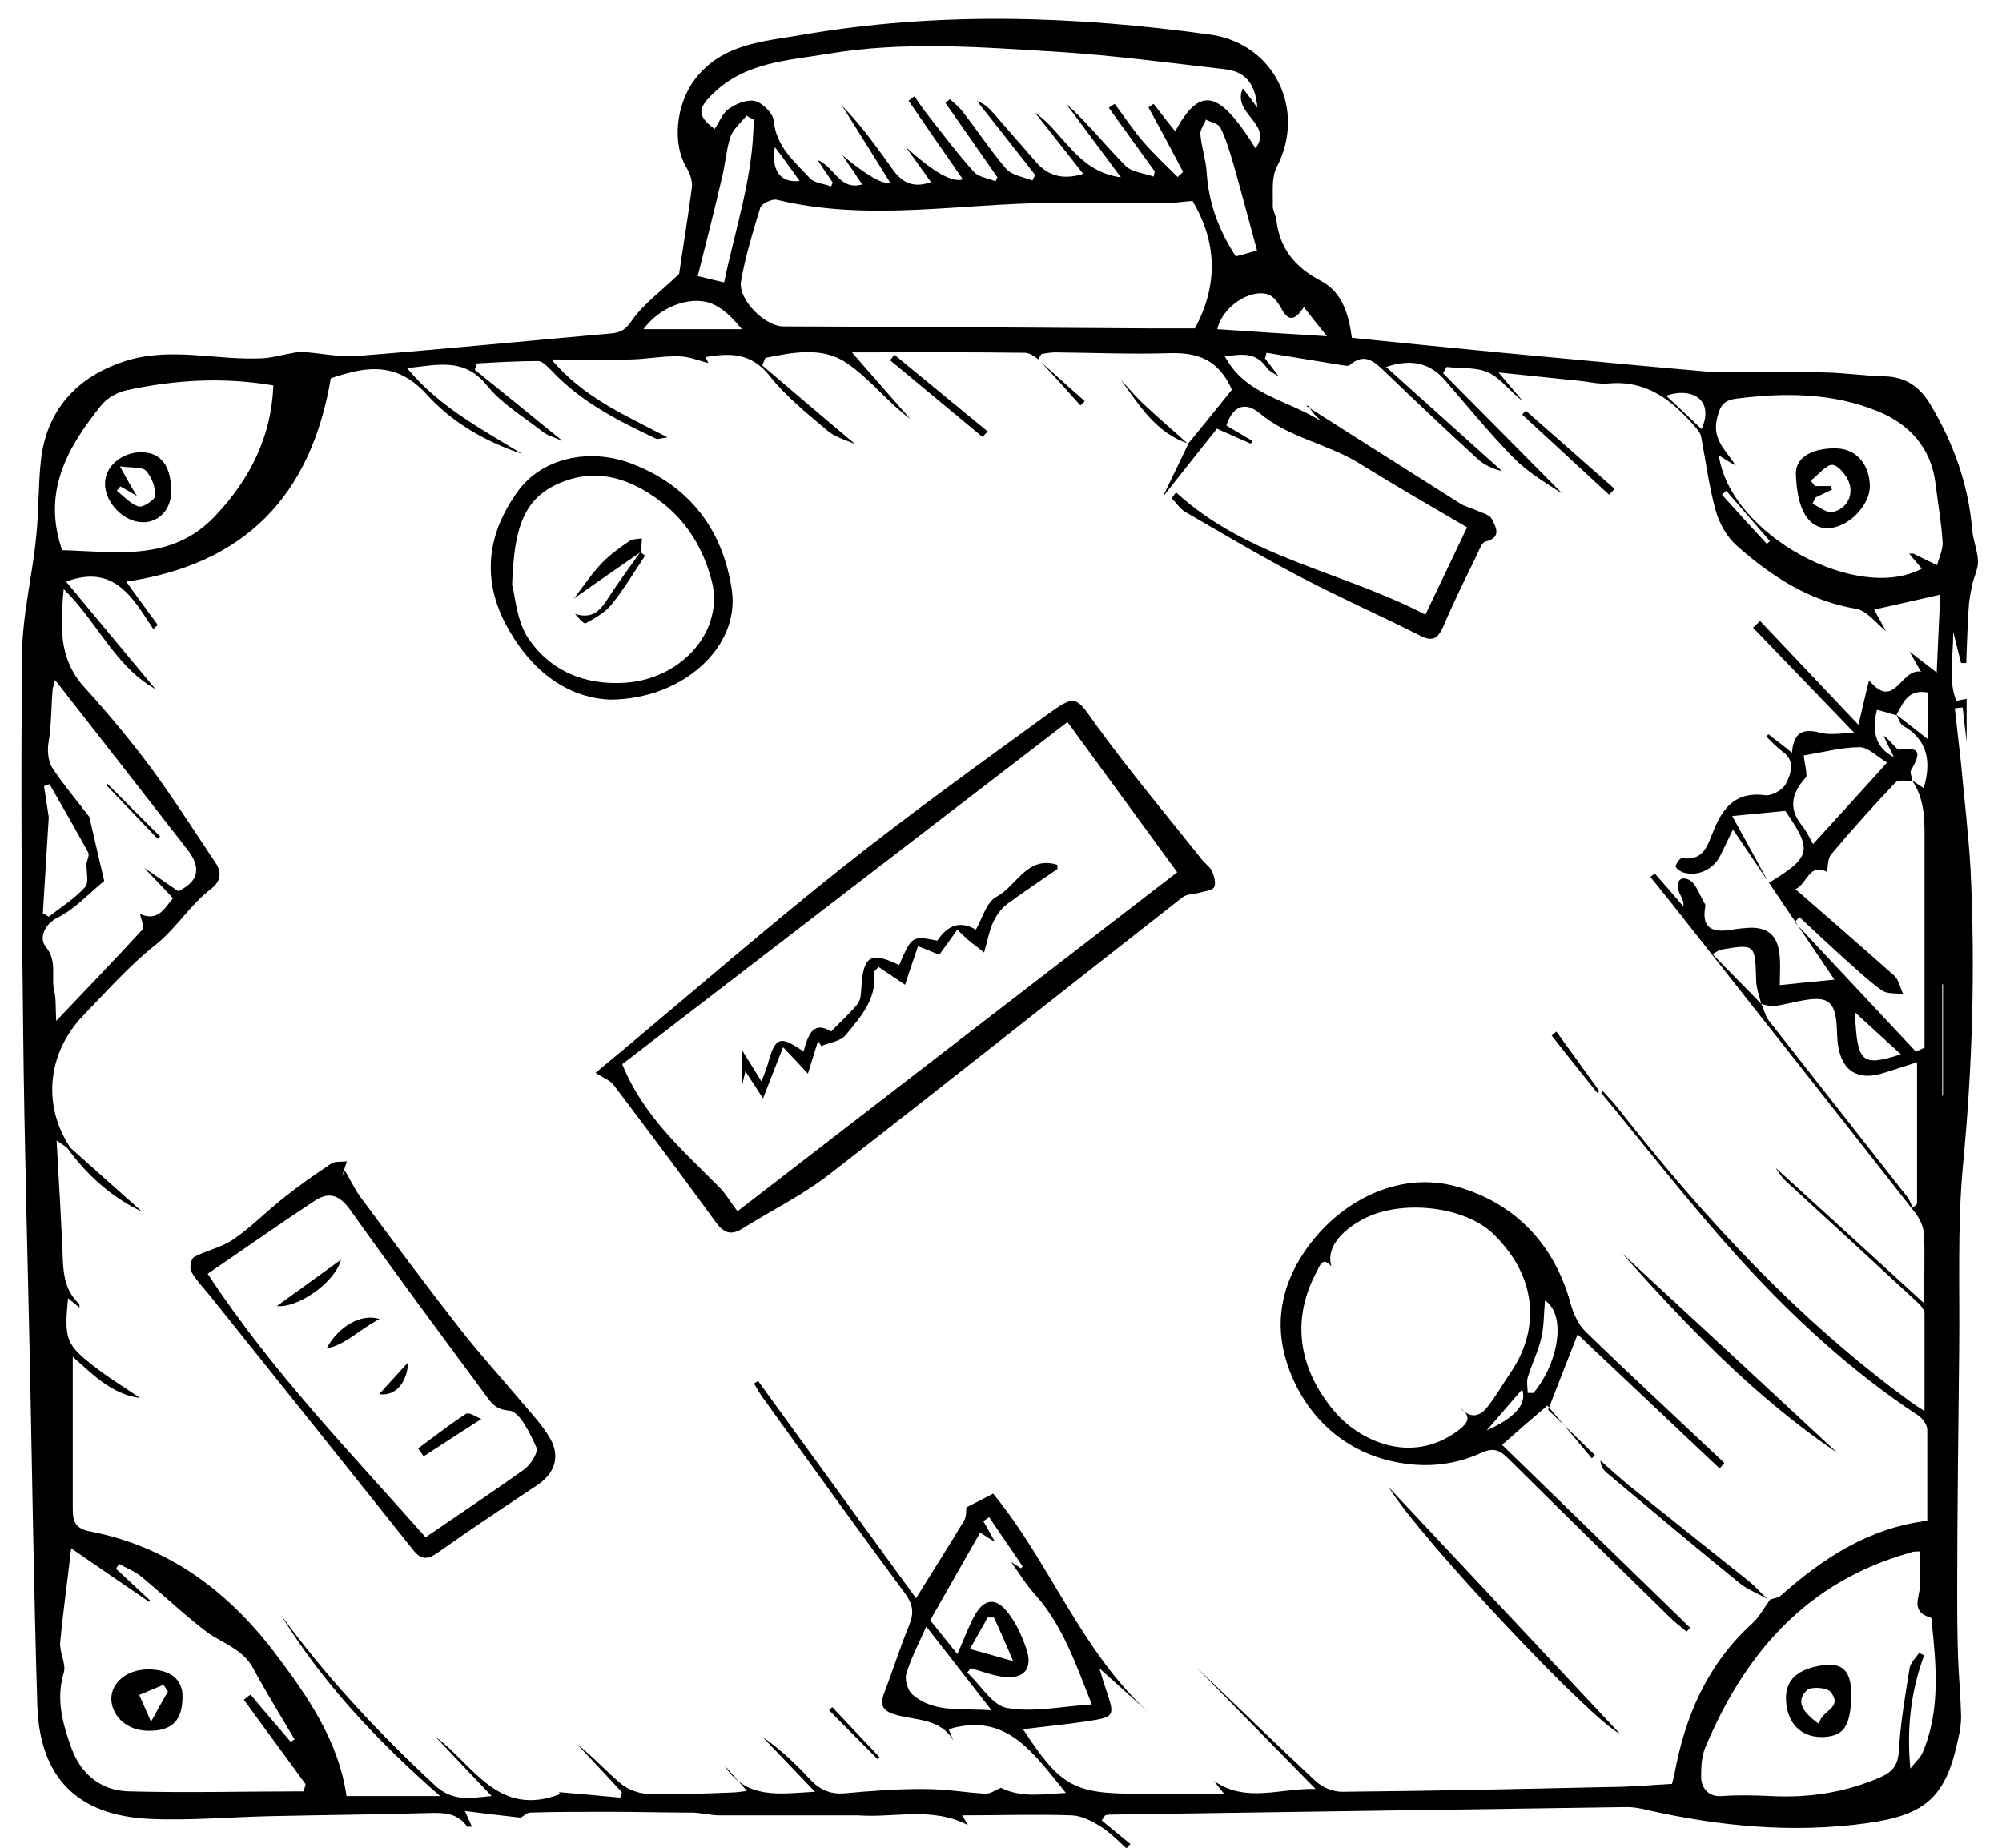 <?xml version="1.0" encoding="UTF-8"?>
<svg id="Layer_1" xmlns="http://www.w3.org/2000/svg" version="1.1" xmlns:xlink="http://www.w3.org/1999/xlink" viewBox="0 0 509 470">
  <!-- Generator: Adobe Illustrator 29.2.1, SVG Export Plug-In . SVG Version: 2.1.0 Build 116)  -->
  <path d="M172.7,69.4c.9-6.3,2.2-14,3.2-21.7.2-1.5-.4-3.4-1.2-4.8-4-6.4-2.7-16.4,1.8-22.5,6.9-9.3,17.4-9.8,27.2-11.5,34.6-6,69.3-4.9,104-.1,16.3,2.3,24.5,19.1,16.9,33.7-1.4,2.7-.9,6.5-1,9.9,0,1.1.7,2.2.9,3.4.8,7.4,4.8,12.2,11.3,15.6,5.5,2.9,7.1,8.5,7.9,14.5,12.9,1.3,25.6,2.6,38.3,3.8,17.4,1.6,34.8,3.3,52.2,4.8,3.1.3,6.3.1,9.4.1,6.8,0,13.6-.1,20.4.1,5.1.1,10.3.9,15.4,1,5.2.2,8.7,2.7,11.3,7,5.9,9.8,9.7,20.3,10.7,31.8.2,2.8,1.4,5.5,1.5,8.3,0,2-1.1,4-1.5,6s-.8,4-.9,6.1c-.3,4.6-.4,9.1-.6,13.7h-1.3c-.6-2.2-1.1-4.4-2-7.9,0,6.7-1.3,12.5.8,17.5.9-.2,1.7-.3,2.6-.5v10.9c-.4-3.3-.7-6-1-8.7-.7.1-1.3.1-2,.2.5,4.7,1.1,9.5,1.6,14.2.8,8.9,1.9,17.9,2.4,26.8,1.2,25,.5,49.9-1.9,74.9-1.5,15.9-.8,32-1,47.9-.2,20.6-.5,41.2-.5,61.7s.7,20.6,1,30.9c0,1.6-.2,3.3-.6,5-3.1,15.2-8,20-23.4,22.1-18.9,2.6-37.5.8-56-3.4-1.6-.4-3.3-.7-4.9-.7-43.6.6-87.3,1.3-130.9,1.9-.6,0-1.2,0-1.8.2-.3.4-.6.9-.9,1.3,2.4,2,4.9,4,7.3,6-.3.4-.7.7-1,1.1-2.1-1.9-4.1-4-6.5-5.5-2.2-1.4-4.9-2.8-7.4-2.9-9.1-.3-18.3,0-27.9,0,.7,1.1,1.1,1.8,1.5,2.5-9.1-4.8-18.7-1.8-27.9-2.5-1.5,0-3.1,0-4.7,0h-30.6c-2.2,0-4.4-.6-6.7-.7-7.2,0-14.5-.2-21.7-.2s-13.1,0-19.7.2c-.9,0-1.8,1-2.4,1.3-4.3-.5-8.8-1-14.2-1.7.9,2,1.3,2.9,1.8,4-.6,0-1.1,0-1.2,0-2.3-3.3-5.5-3.6-9.2-3.5-13.5.4-26.9.5-40.4.8-10.4.2-20.9,1.2-31.3.7-18.3-.9-27.8-10.6-28.4-28.8-.9-29.1-1.3-58.3-1.9-87.4-.6-28-1.4-55.9-1.7-83.9-.4-31.8-.6-63.6-.3-95.4,0-10.2,2.6-20.3,3.6-30.5.7-6.4.5-13,1.2-19.4,1.4-12.8,9.2-21.4,21.5-25.3,11.6-3.7,23.2-.1,34.8-.7,2.5-.1,5-.9,7.5-1.3.9-.2,1.9-.3,2.8-.3,4.7.3,9.4,1.4,14,1,21.4-1.7,42.8-3.8,64.2-5.7,2.7-.2,3.9-1,5.6-3.5,3-4.2,7.5-7.4,11.9-11.7ZM482.2,181.9c-1.7-.5-3.3-1-5-1.4q-2.2,8.8,4.3,12c-1-2-1.8-3.7-2.6-5.4,1.8,1.1,3.1,3.6,4.1,3.5,6-.9,4.9,1.7,2.9,5.2-.4.6.2,1.8.3,2.7-1.5.1-3.5-.3-4.3.5-5.6,5.9-11.1,12-16.3,18.2-1,1.1-.8,3.2-1.1,4.5-4.5-2.4-5,3-8,4.4,8.6,7.5,16.9,14.7,25.1,22,1.2,1.1,1.5,3.1,2.3,4.7-1.9-.3-4.2,0-5.5-1-3.5-2.5-6.6-5.5-9.9-8.4-3.7-3.4-7.4-6.8-11-10.2-.4.4-.8.8-1.2,1.3,10.3,11,20.5,21.9,30.8,32.9.7-.3,1.5-.7,2.2-1,0-17,0-33.9,0-50.9,0-6,.4-11.9-3.2-17.1,1,.7,2.1,1.4,3,2,2-6.8,1-12.3-5.3-15.9-.8-.5-1.1-1.9-1.7-2.8,2.5,1.9,5,3.9,8.1,6.3v-11.9c-5.3-1-6.4,2.9-8.1,5.8ZM22,219.5c.2-.9.8-2.1.4-2.8-3.2-5.8-6.5-11.6-9.8-17.3-.5.2-1,.3-1.4.5.4,2.6.8,5.3,1.2,7.9-.5,8.1-1,16.3-1.5,24.4.5.3,1,.6,1.5.9,3.1-2.4,6.6-4.6,9.2-7.5,1.1-1.1.3-4,.4-6.1ZM26.5,224c-3.9,3.2-7.4,7.1-11.8,9.3-3.9,2-4.6,5.6-3.1,7.4,3.1,3.7,1.3,7.6,2.2,11.3.5,2.2.3,4.5.5,7.6,7.7-8.1,14.9-15.6,21.9-23.2.6-.6-.3-2.6-.6-4,4.8,2.1,6.3-1.7,8.4-4-2.6-2.8-5-5.2-7.3-7.7,3,2,5.9,4.1,8.6,5.9,5.8-2.7,5.5-6.5,2.4-10.5-11.1-14.3-22.2-28.5-33.7-43.2-.3,1.3-.5,1.8-.6,2.2-.4,4.7-.3,9.3-1.1,14-.3,1.9,0,4.4.9,6,2.9,4.4,6.3,8.4,9.5,12.6,1.3,5.4,2.5,10.9,3.8,16.3ZM253,392.1c-1.2-.7-2.4-1.5-3.8-2.4-4.3,7.5-8.4,14.8-12.7,22.3,2.3,2.9,4.6,5.7,6.9,8.6,1.7-3.7,2.8-7,4.5-10,2.2-3.8,5-4.5,7.9-1.1,2.4,2.8,4,6.4,5.2,9.9,1.7,5.2-.9,7.8-6.5,6.9-2.6-.4-5.1-1.4-7.7-2.1-.3.4-.6.8-.9,1.1,3.4,3.1,6.3,8.3,10.1,9,6.7,1.2,13.9-.4,21.6-.9-4.2-10.6-7.5-20.2-14.4-27.9-2.3-2.5-4.1-5.5-6.1-8.3.8.5,1.7,1.1,2.5,1.6.1-.2.3-.3.4-.5-2.8-4.2-5.7-8.3-8.5-12.5-.5.3-1,.7-1.5,1,1.1,1.8,2,3.6,3,5.3ZM447.8,255.3c-.5-2-1.3-4.1-1.3-6.1-.3-9.2-.2-9.2-9.1-7.7-.4.1-.7.4-2,1.1,4.3,4.5,8.4,8.5,12.4,12.7.7,1.4,1,3,1.9,4.2,11.7,14.9,23.4,29.8,35.1,44.7.7.8,1,1.9,1.5,2.9.4-.3.8-.7,1.1-1v-36c-3.5,1.1-6.3,2.1-9.1,2.9-5.9,1.7-9.8-.6-10.9-6.7-.4-2.1-.3-4.3-.5-6.5-.6-5-2.3-6.3-7.3-5.6-2.8.4-5.5,1.2-8.3,1.6-1.1.3-2.3-.3-3.5-.5ZM332.1,103.2c13,8.3,26,16.5,39.1,24.8,1.2.8,2.7,1.1,4,1.7,1.5.7,3.5,1.1,4.1,2.3,1,1.9,2.6,4.7-1.6,5.7-.9.2-1.6,2-2.1,3.2-3,6.1-6,12.2-8.7,18.5-1.4,3.2-2.9,3.8-6.1,2.1-9.9-5-20.1-9.5-30-14.7-10-5.2-19.7-11-29.4-16.6-1.4-.8-2.3-2.3-3.5-3.5.4-.5.7-1,1.1-1.5,18.2,16.7,42.4,20.1,63.4,31.1,3.6-7.6,7-14.6,10.6-22.2-9.4-5.5-18.6-10.8-27.6-16.4-8-4.9-17.7-6.4-25.1-12.6-3.7-3.1-6.9-1.9-8.5,3.1,2.2,1.3,4.4,2.6,6.6,3.9-.1.2-.2.5-.4.7-2.7-1.2-5.3-2.3-8.6-3.8-4.2,5.3-8.6,10.8-13.8,17.4,2.6-5.4,4.6-9.5,6.5-13.5h-.1c3.9-4.7,7.8-9.6,11.2-13.8-3.4-7.8-8.9-9.5-15.8-9.3-9.7.3-19.3-.1-29-.2-1.2,0-2.4.2-3.6.4-.3.5-.6.9-.9,1.4,4,3.5,7.9,7.1,11.9,10.6l-1.1,1.1c-3.3-3.7-6.6-7.4-10-11-1.1-1.1-2.7-2.4-4.1-2.4-14.6-.2-29.1-.1-44-.1,5.2,6,10,11.4,14.8,16.9-5.9-4.4-10.4-10.4-16.3-14.3-6.1-4.1-13.6-2.6-20.5-1.2-.3.6-.5,1.3-.8,1.9,7.9,6.7,15.7,13.4,23.7,20.1-2.2-1.1-5-1.7-7-3.4-5.2-4.4-10.6-8.7-14.8-14-4.7-5.9-10-5.9-16.3-4.8.5,1,.8,1.8.7,1.5-2.2-.5-4.9-1.7-7.6-1.7-4-.1-8.1.7-12.1.8-6.4.2-12.8,0-20.2,0,8.2,9.7,18.6,14.1,29.5,19.8-1.9.3-2.5.5-2.8.4-9.7-4.6-19.2-9.4-26.6-17.3-1-1-2.3-2.4-3.4-2.5-5.2,0-10.4.3-15.6.6-.2.5-.4,1.1-.6,1.6,7.3,5.9,14.6,11.8,22.3,18.1-2-.9-3.8-1.3-5.1-2.4-4.9-3.8-10.4-7.1-14.1-11.7-5.8-7.2-12.6-5.2-20.3-4.4,8.3,10,19,15.5,29.2,21.8-9.3-3.1-17.8-8-24.2-15.1-5.8-6.4-11.9-7.5-19.4-5.6-2,.5-3.9,1.1-5,1.5-5.1,30.2-22.1,47.3-52,51.7,2.7,3.8,5.4,7.4,8,11-.4.4-.8.7-1.1,1.1-5.2-7.9-9.9-16.7-22.2-12.1,7.6,9.1,15.1,18.2,22.7,27.3-10.3-5.8-14.7-17-23.3-25.4-.9,9.5-1.3,17.7,5.2,24.9,5.9,6.5,11.6,13.3,16.9,20.4,5.8,7.9,11.1,16.2,16.5,24.3,1.7,2.5,1.3,4.7-1.1,6.6-5.4,4.1-8.8,10-14.2,14.3-6.7,5.3-12.5,11.9-18.5,18.1-9,9.5-10.2,22.7-3.2,33.3,0,.1-.3.3-.4.4-.8-.6-1.7-1.2-3-2.1.6,10.7,1.2,20.7,1.6,30.8.2,4.2,1,7.9,4.2,10.8,0,.1,0,.5,0,.9-.9-.8-1.9-1.5-2.9-2.4-1,10.5-.6,11.8,7.1,17.7,3.6,2.8,7.5,5.1,11.2,7.7-7.3-1-12.1-6.1-17.1-10.5,0,13.2,0,25.9,0,38.7,0,3.4.8,5,4.4,5.7,19.6,3.8,34.6,14.8,46.6,30.4,8.6,11.3,16.6,22.8,18.6,36.9h23.8c-16.1-14.1-29.9-28.8-40.5-46.1,11.5,15.8,24.8,30,39.1,43.3,4.6,4.3,8.9,3.3,14.5,2.8-5.2-5.5-9.8-10.3-14.3-15.1,9.7,7.2,15.9,20.7,31.7,14.6-.3-.5-.6-1.1-.3-.5,4.8.4,10.2.9,15.6,1.4.1-.5.2-.9.4-1.4-3.8-4.1-7.6-8.2-11.4-12.2,4,3.1,7.3,6.8,11.1,10,1.8,1.5,4.6,2.6,6.9,2.6,7,.2,14.1,0,21.1-.3,1.2,0,2.4-.2,4.1-.4-2.2-2.5-4-4.6-5.8-6.6,5.6,8.9,14.1,7.3,23.1,6.8-4.8-5-9.1-9.5-13.3-13.9,4.5,3.1,8.4,6.8,12,10.7,2.4,2.6,5.1,3.9,8.8,3.6,6.5-.6,13.1-1.1,19.7-1.1s10.8.9,16.2,1.2c1.3,0,2.6-1,3.9-1.5,5.2,2.6,10.6,1.6,16.5,1.3-8.2-10-15-20.7-29.8-16.2.3.8.8,1.9,1.2,2.9-3.2-5.6-9.3-5.1-14.4-6.5-3.3-.9-4.5-2.2-3.2-5.6,2.2-5.7,4-11.5,6.3-17.1,1.3-3.1,1.1-5.3-.9-8.1-12.3-16.6-24.3-33.3-36.4-50.1-.8-1.1-1.4-2.3-2.1-3.4.3-.2.7-.4,1-.7,13.4,18.5,26.9,37,40.2,55.3,4.2-6.8,8.3-13.2,12.2-19.7.7-1.2.5-2.9.6-3.4,2.3-1.2,4.3-2.2,6.8-3.5,14.5,17.6,22.3,40,39.6,55.7-3.9-3.5-7.8-7-12.6-11.3.8,2.6,1.2,4,1.7,5.4,2.3,6.8,2.3,7-4.9,8.1-5.3.8-10.7,1.3-16.2,2,9.5,14.5,12.9,16.4,29,16.4h22.1c-1.4-1.8-2-2.5-2.6-3.3,8.1,5.8,17.1,1.8,25.9,2.1-10.1-10.3-20.2-20.6-30.3-30.9,10.1,9.6,20.1,19.4,30.3,28.9,1.7,1.6,4.6,2.8,6.9,2.7,22.5-.2,45-.7,67.5-1.2,5.4,0,10.8-.5,16.2-.8.3-1.2.5-1.8.6-2.4,2.7-14.8,8.4-28,19.7-38.3,1.9-1.7,3.1-4.1,4.7-6.2h0c.9-.3,2-.4,2.7-1,10.7-9.5,22.4-17.2,37.2-19,0-8,0-15.6,0-23.2,0-1.2-1.2-2.8-2.2-3.5-17.3-11.4-32.5-25.5-46.3-40.8-12-13.3-23-27.5-34.4-41.3.2-.1.3-.3.5-.4,1.2,1.4,2.5,2.7,3.6,4.1,21.9,27.9,45.7,53.8,74.5,74.8,1.1.8,2.3,1.6,3.6,2.4,0-8.6,0-16.7,0-24.8,0-1.2-1.4-2.5-2.4-3.4-11-10.2-22-20.3-33-30.4-.9-.8-1.5-1.9-2.5-3.3,12.6,11.5,24.7,22.5,37.8,34.5,0-6.8.2-11.9,0-17,0-2-.9-4.2-2.1-5.8-20.6-26.3-41.4-52.6-62.1-78.9-1.8-2.3-3.6-4.5-5.4-6.7.4-.3.7-.6,1.1-.9,1.2,1.4,2.5,2.8,3.7,4.2,1.2,1.4,2.4,2.8,3.6,4.2.2-1.5-.6-2.4-1-3.4-1-2.4-.2-4.6,2.4-3.4,1.9,1,2.8,4.1,4.1,6.2.1.2.1.7,0,1-.8,5,1.8,6.2,6.1,5.6,1.3-.2,2.6-.4,4-.5,5.7-.6,8.5,1.6,8.9,7.4.2,2.4,0,4.8,0,7.1,5.5-.6,10.1-1,13.9-1.4-8.5-12.6-17.2-25.4-25.8-38.2-.9,1.9-2.1,4.4-3.3,6.8-1.8,3.6-6.2,5.4-9.7,4-.7-.3-1.7-1.2-1.6-1.5.3-.8,1.2-2.1,1.7-2,5.6.8,6.5-3.5,8-7.1,2.4-5.9,5.8-9.9,13.1-8.9,1.7.2,4.6-1.4,5.3-3,1.2-2.4,2.5-5.7-.9-8.1-1.5-1.1-2.8-2.5-4.1-3.8.2-.2.3-.4.5-.6,1.9,1.5,3.8,2.9,6,4.7.4-5,2.6-6.3,7.1-5.1,2.5.7,5.4.1,8.8.1-9-9.3-17.4-18.1-25.8-26.8.6-.6,1.2-1.1,1.8-1.7,8.2,8.7,16.5,17.4,25,26.4,1-4.1,1.7-7.4,2.7-11.3,6.6,7.9,8-3.2,13.2-2.2-1.2-2.1-2.1-3.6-2.9-5.1,2,1.5,4,3.1,6.9,5.3.3-7.1.6-13.2.9-19.8-6.1,1.4-11.4,2.6-16.8,3.8,1,1.8,2,3.7,3,5.5-2.5-2-4.8-5.2-7.6-5.7-12-2-21.6-8.3-30.4-16.1-2.5-2.2-4.4-5.7-5.3-8.9-1.7-6.1-2.5-12.5-3.7-18.8-.1-.7-.7-1.5-1.2-2.1-5.9-6.9-12.4-12.3-22.3-11.4-2.2.2-4.5-.3-6.8-.6-6.7-.7-13.4-1.4-21.2-2.2,2.5,3,4.3,5.1,6.1,7.2-3.1-2.2-5.4-5.6-8.5-7.1s-7.2-1.1-10.8-1.5c-.3.5-.6,1.1-.9,1.6,10.1,10.2,20.2,20.4,30.3,30.6-4.4-2.8-9-5.6-12.6-9.3-6-6.2-11.5-12.9-17.2-19.5-3.7-4.3-8.5-5.6-15-3.4,10,9,19.7,17.7,29.5,26.5-2.4-.6-4.6-1.6-6.2-3.1-8-7.3-15.8-14.7-23.6-22.2-2.7-2.6-5.2-4.9-8.9-1.7-.4.4-1.5.1-2.3,0-6.3-1-12.6-2.1-18.9-3.1-.1.5-.2,1-.4,1.4,1.2,1.5,2.3,3,3.5,4.6-1.1-.7-2.4-1.3-3.1-2.3-2.8-4-6.4-3.3-10.6-2.8,5.3,9.9,15.7,10.9,24.7,16.6-2.3-2-2.8-3-3.4-4ZM303.2,51.1c-2.8.2-5.1.6-7.3.6-9.6,0-19.3-.2-28.9-.1-23.2.2-46.4,4.8-69.5-.8-1.2-.3-3.9,1-4.2,2-1.9,6.2-3.8,12.4-4.9,18.7-.8,4.7,6.1,11.5,10.8,11.5,31,.1,61.9.3,92.9.5h11.7c6.1-11.3,5.5-22.1-.6-32.4ZM253.1,46.1c.2-.3.3-.7.5-1-4.4-6.3-8.8-12.6-13.2-18.9.4-.3.7-.7,1.1-1,1.2,1.1,2.5,2.1,3.4,3.4,3.7,4.7,7,9.8,10.9,14.3,1.5,1.7,4.4,2.1,6.7,3,.2-.5.4-.9.7-1.4-4.9-6.3-9.9-12.6-14.8-18.8,1.9.6,3.1,1.9,4.2,3.1,3.6,4.1,7.2,8.3,10.8,12.4,3.3,3.8,7.3,4.5,12,3-4.2-5.3-8.2-10.5-12.3-15.6,7.4,5.1,10.7,15,21.9,16.5-5.1-6.8-9.5-12.8-14-18.8,5.5,4.9,10,10.7,15.1,15.8,1.6,1.7,4.7,1.9,7.2,2.8.1-.4.2-.9.3-1.3-3.9-5.4-7.8-10.8-11.7-16.2.5-.3,1-.7,1.5-1,2.5,3.3,4.7,6.7,7.4,9.8,2.7,3.1,5.7,5.9,8.6,8.8.5-.4.9-.8,1.4-1.3-1.4-2.7-2.9-5.4-4.3-8.1-1.5-2.8-3-5.5-4.5-8.3.4-.3.9-.6,1.3-.9,1.8,2.3,3.6,4.7,5.5,7,6.3-11.6,11.1-10.6,20.4,4.3,4.7-6.1-6.2-8.9-3.2-15.2,1.4,1.8,2.4,3.1,3.7,4.9-.6-6.2-3-9.2-8.3-9.8-14-1.6-28.1-3.5-42.2-4.4-19.6-1.2-39.3-2.8-58.8.5-10.2,1.7-20.8,2.1-29,10-4,3.8-4.3,5.7.3,9.1,1.2-1.8,2-4.1,3.7-5.2,1.9-1.3,4.7-2.4,6.6-1.9,1.9.5,4.5,3.1,4.7,4.9.6,6.7,5.3,10.5,9.3,14.8,1.2,1.2,3.5,1.3,5.3,2,.1-.3.3-.7.4-1-1.1-1.7-2.3-3.3-3.8-5.7,4.4,1.8,5.5,7.8,11.3,6.2-1.8-2.7-3.4-5.1-5-7.4q9.4,7.8,12.1,6.9c-4-6.4-8.1-13-12.2-19.5,5,5.1,9,10.8,13.1,16.5,2.4,3.3,5.4,4.4,9.5,2.9-2.2-3.1-4.3-6-6.4-8.9q10.6,9.6,14.5,8.2c-4.6-6.6-9.2-13.3-13.8-20,.5-.4,1-.8,1.5-1.1,1,1.4,1.9,2.8,2.9,4.1,4,5.1,7.9,10.3,12.2,15.1,1.1,1.3,3.6,1.6,5.5,2.4ZM73.9,442.9c.3-.2.6-.4,1-.6-3.6-6.1-7.3-12.1-10.6-18.2-2.6-4.8-7.7-6.2-11.7-9.1-5.8-4.4-11.1-9.5-16.8-14.2-1.6-1.3-3.7-2.1-5.5-3.1-.3.4-.6.8-.8,1.2,2.9,2.7,5.8,5.4,8.7,8.1,0,0-.2.2-.3.3-6.3-4.3-12.7-8.7-19.8-13.6-1,8.8-2.1,16.3-2.8,24-.2,2.5,1.6,5.5.9,7.7-2,6.7-.3,12.8,1.9,18.9,2.4,6.8,7.5,11,14.6,11.2,14.8.4,29.7,0,44.5,0,.2-.6.3-1.2.5-1.8-5.2-7.2-10.5-14.3-15.7-21.5.6-.4,1.1-.9,1.7-1.3,3.3,4,6.8,8,10.2,12ZM488.2,394.5c-1.2,0-1.9,0-2.5.3-26.2,7.3-42.1,25.5-52.2,49.7-.9,2.2-1,4.9-1,7.3s1.5,5.2,5.3,4.9c4.1-.3,8.3-.2,12.5,0,9.6.5,18.9-.9,27.8-4.8,3.4-1.5,4.5-3.3,4.7-7,.4-6.9,1.6-13.8,2.7-20.7.2-1.4,1.6-2.6,2.4-3.9.4.2.9.4,1.3.6-3.3,9-4.5,18.3-3.5,28.8,1.5-1.9,2.6-2.9,3.1-4,4.6-10.9,3.5-22.2,2.3-33.5,0-.3,0-.9-.3-.9-5.3-1.5-2.6-5.4-2.6-8.4v-8.4ZM437,115.8c2.9,20.2,35.2,37.6,51.6,28.8-1.1-1.3-2.1-2.5-3.2-3.8,1.1-.2,1.5.2,2.1.5,1.6.8,3.3,1.6,5,2.4.5-2,1.5-3.9,1.4-5.8-.3-5-1.2-9.9-1.8-14.9-1.1-9.1-6.6-15.1-14.6-18.4-11.7-4.8-24-4.8-36.3-3.2-3.4.5-4,2.3-4.7,5.2-1.2,5.3,2.5,8.1,4.8,11.8-1.3-.7-2.5-1.5-4.3-2.6ZM15.8,139.9c13.8.4,27.9,3,38.9-8.7,8.8-9.3,14.3-20.1,14.8-33.2-12.9-2.2-25.1-1.4-37.2,1.2-2.4.5-5.1,2-6.6,3.9-8.4,10.5-15.1,21.8-9.9,36.8ZM460.9,214.7c6.3-6.9,12.4-13.6,18.9-20.8-2.6-1.5-4.8-3.9-7-3.9-4.4,0-8.9,1.2-14.2,2.1,0,.7.4,2.3.6,4,0,.5.2,1.2,0,1.5-3.4,3.7-4.7,7.6-1.3,12,1.2,1.4,2,3.1,3.1,5.1ZM191.6,30.4c-.6-.3-1.2-.6-1.8-1-1.4,1.8-3.4,3.4-4.1,5.4-1.1,3.4-1.3,7.1-2.2,10.6-1.9,8.2-4,16.4-6.1,24.8,2.8.7,4.5,1.1,6.7,1.6,2.9-13.9,7.5-27.2,7.5-41.4ZM319.6,63.7c-2.1-7.6-4-15-6.1-22.3-.9-3-1.8-6.1-3.2-8.9-.5-1.1-2.5-1.4-3.7-2.1-.5,1.3-1.6,2.7-1.4,3.9.3,3.2,1.4,6.4,1.6,9.6.5,7.8,3.1,14.7,7.4,21.3,1.7-.5,3.4-.9,5.4-1.5ZM235.5,413.6c-2,4.5-3.9,8.1-5.1,12.1-.4,1.5.4,4.2,1.6,5.2,5.6,4.8,12.5,3.4,20.1,4-5.8-7.5-10.9-14-16.6-21.3ZM449.7,224.5c10.8-6.6,11.2-8.2,4.2-18.3-4.3.4-8.5.8-13.5,1.3,3.5,6.3,6.4,11.6,9.3,17ZM331.5,78.1c-2.3,3.5-4,3.7-5.8.2-.7-1.3-1.9-2.9-3.2-3.4-4.7-1.6-11.8,3.2-13,8.8,8.9.6,17.7,1.2,27.9,1.8-2.4-2.9-4-5-5.9-7.4ZM163.6,83.7h25c-2.5-3.1-5-5.5-7.9-6.6-5.6-2-13.2,1.2-17.1,6.6ZM483.3,268.1c-4.1-3.7-8.3-7.6-11.7-10.7.6,12.9,1.6,13.9,11.7,10.7ZM252.7,411.3h-1.6c-1.4,2.6-2.9,5.1-4.5,8,3.6,1,6.5,1.8,11,3.1-2-4.7-3.4-7.9-4.9-11.1ZM432.6,109.1c3.3-7.2-2.1-10.8-9-8.5,3.1,2.9,6,5.6,9,8.5ZM494,250.2c0,0,0,.1-.2.1v28.3h.2v-28.4ZM197,37.4c-1,6,1.5,9.2,6.3,8.6-2.1-2.9-4-5.6-6.3-8.6ZM449.2,138.3c.3-.2.5-.5.8-.7-3.7-4.3-7.4-8.5-11.1-12.8-.4.3-.8.7-1.1,1,3.8,4.2,7.6,8.4,11.4,12.5Z"/>
  <path d="M151.4,272.8c2.9-2.4,5.3-4.4,7.7-6.4,18.3-15.3,36.3-30.9,54.9-45.7,16.9-13.4,34.5-26.1,52-38.8,7.7-5.6,7.5-4.8,12.8,2.6,8.5,11.7,17.8,22.8,26.8,34.1.8,1,2.1,1.9,2.6,3,.5,1.2,1,3.1.5,4-.6.9-2.4,1-3.8,1.4s-3.2.3-4.3,1.2c-29.9,23.4-59.6,47-89.6,70.3-6.9,5.4-14.9,9.3-22.4,14-2.8,1.7-4.6,1-6.6-1.7-8.5-11.7-17.2-23.3-25.9-34.8-.8-1.2-2.3-1.7-4.7-3.2ZM158.2,270.6c5.5,13.5,15.6,22.1,24.8,31.4,1.5,1.5,2.5,3.4,4.5,6,36.9-28.5,74.4-57.4,111.8-86.2-9.3-12.7-18.2-25-27.9-38.2-37.8,29-75.6,58.1-113.2,87Z"/>
  <path d="M437.2,373.4c-12.2-11.5-24.4-23.1-36.1-34.1-2.3,6-4.8,12.2-7.5,19.2,3.4,3.3,7.7,7.4,11.9,11.5-.3.3-.5.6-.8.8-3.8-4.5-7.5-9-11.3-13.4-4.8,4.1-8,6.9-11.5,10,16,15.6,31.9,31,47.8,46.5-.3.3-.6.7-.9,1-1.4-1.2-2.9-2.3-4.3-3.7-13.7-13.4-27.4-26.8-41-40.3-2.1-2.1-3.7-2.9-6.8-1.5-7.6,3.5-15.7,4-23.9,1.9-12.3-3.1-21.6-12.3-25.6-24.7-3.3-10.2-1.3-19.7,4.3-28.1,8.7-13,24-20.9,38.8-16.8,14.6,4.1,24.8,14.4,29,29.7.7,2.6,2,5.4,3.8,7.2,10.4,10.1,21,19.9,31.6,29.9,1.2,1.2,2.5,2.3,3.7,3.5-.4.5-.8,1-1.2,1.4ZM338.5,322c-2.3-2.6-2.9-.2-3.7,1.3-6.4,11.8-5,24.3,4.4,35.5,6.2,7.4,19.5,14,31.6,4.9,2.6-2,3.3-3.5.5-5.7,2.5,2.8,5,2.3,7-.4,2.1-2.7,3.8-5.7,5.7-8.5,6.9-9.9,7.8-23.6-4.4-35.4-7.5-7.2-24.4-9-34.1-3.1-5.7,3.4-8.2,7.5-7,11.4ZM388.4,354.2c.5,0,1,0,1.5,0,6.7-8.2,8.2-20.1,2.9-23.5-.3,3.2-.2,6.6-1,9.8-.8,3.3-2.4,6.5-3.4,9.8-.3,1.1,0,2.5,0,3.8ZM387,353.3c-3.1,3.6-5.8,6.7-9,10.4,7.1-3.1,10.3-6.7,9-10.4Z"/>
  <path d="M87.7,297.7c1.4,2.3,2.5,4.8,4.1,6.9,8.3,11.2,16.7,22.5,25.3,33.5,5,6.4,10.5,12.4,15.7,18.6,2.4,2.8,4.9,5.5,6.8,8.6,3,4.9,1.6,9.3-3.1,12.4-8.4,5.6-16.9,11.2-25.2,17.1-2.6,1.8-4.2,1.9-6.2-.6-17.2-21.6-34.5-43.2-51.7-64.7-1.6-2-3.5-3.9-4.8-6.2-.5-.9,0-3.3.8-3.7,3.2-1.7,7-2.4,10-4.5,4.5-3.1,8.4-7.1,12.7-10.5,3.9-3.1,8-6,12.1-8.7,1-.7,2.7-.4,4-.6-.4,1.3-.9,2.6-1.3,4,.2-.6.5-1.1.8-1.6ZM108.2,390.9c8.6-5.9,16.9-11.4,25-17.2,1.7-1.2,3.7-4.4,3.2-5.6-1.6-3.6-4.3-9.2-6.9-9.4-3.6-.3-4.6-2-6-3.9-11.6-15.7-23.2-31.3-34.5-47.2-2.8-3.9-5.5-4.6-9.1-2.2-9.1,6-18,12.3-27.1,18.5,16.5,25.1,36.5,45.6,55.4,67Z"/>
  <path d="M155.1,177.9c-11.3-.5-20.6-7.8-26.7-19.5-6-11.7-4.3-23,3.2-33.4,6-8.4,18-11.3,29-7.1,14.9,5.7,23.3,17,25.5,32.4,1.9,14.2-12.4,27.5-31,27.6ZM130.2,148.7c.8,2.8,1.1,9.1,4.1,13.6,5.6,8.3,14.4,12,24.7,11.3,14.6-1,25.3-13.5,21.9-26.1-2.1-7.9-6.1-14.7-12.7-19.8-8-6.2-16.9-9-26.5-4.6-9.6,4.3-11,13.4-11.5,25.6Z"/>
  <path d="M353.1,378.2c19.3,20.6,39.5,42.1,58.7,62.6-6.7-2.9-50.4-49.1-58.7-62.6Z"/>
  <path d="M412.4,318.7c18.5,17.1,36.2,33.5,54.8,50.8-21.2-14.4-37.9-31.9-54.8-50.8Z"/>
  <path d="M449.4,406.6c-2.4-1.4-5.1-2.4-7.2-4.1-11.3-9.2-22.5-18.6-33.7-28-.8-.7-1.5-1.6-1.6-3.1,2.5,2.2,5,4.5,7.6,6.6,10.1,8.1,20.2,16.1,30.3,24.2,1.7,1.4,3,3,4.6,4.4-.1,0,0,0,0,0Z"/>
  <path d="M249.8,111.1c-7.8-6.5-15.7-13-23.5-19.5.4-.5.7-.9,1.1-1.4,7.9,6.5,15.8,13,23.7,19.5-.5.5-.9,1-1.3,1.4Z"/>
  <path d="M409.1,125.8c-7.4-6.8-14.7-13.6-22.1-20.4.3-.3.6-.6.9-1,7.5,6.6,15.1,13.3,22.6,19.9-.5.6-.9,1-1.4,1.5Z"/>
  <path d="M17.5,291.5c6.2,5.5,12.4,11.1,18.6,16.6-7.8-3.7-14-9.3-19-16.2,0,0,.3-.3.4-.4Z"/>
  <path d="M302.2,112.8c-8.2-2.6-12.5-9.7-17.2-16.2,1.8,1.9,3.5,4,5.4,5.8,3.8,3.6,7.8,7,11.7,10.5-.1.1.1,0,.1,0Z"/>
  <path d="M406.1,277.9c-3.9-4.9-7.8-9.7-11.6-14.6.4-.3.8-.6,1.2-1,3.6,5,7.3,10.1,10.9,15.1-.2.2-.3.3-.5.5Z"/>
  <path d="M223.6,446.8c-4-4.2-8-8.5-12-12.7-.3.3-.6.5-.8.8,4.1,4.1,8.2,8.3,12.3,12.4.1-.2.3-.3.5-.5Z"/>
  <path d="M37.7,440.1c-5.3,0-9.3-3.6-9.4-8.1,0-4.2,4-7.5,9.4-7.5s8.8,2.4,8.7,7c0,6-2.7,8.7-8.7,8.6ZM42.7,430.1c-.4-.6-.8-1.1-1.1-1.7-2.1.9-4.1,1.7-6.2,2.6.9,2,1.7,3.9,3,6.8,1.9-3.5,3.1-5.6,4.3-7.7Z"/>
  <path d="M470.6,433.2c-.5,6.3-2.3,8.4-7.5,8.5-4.8,0-8.2-3-8.9-8.1-.7-5.2,1.5-8.3,6.9-9.7,7.5-1.9,10.1.7,9.5,9.3ZM462.5,438.4c.3-3.5,6.3-3.9,2.9-8.2-.9-1.1-5-1.4-6-.4-3,2.9-1,5.6,3.1,8.6Z"/>
  <path d="M464.8,134.3c-5,.1-7.9-4.6-8.2-13.7-.2-4,3.7-6.6,9.9-6.6s8.9,5,8.9,9.7-5.4,10.5-10.6,10.6ZM461.6,126.5c-.3.5-.5,1.1-.8,1.6,1.8.8,3.8,2.5,5.2,2.1,3.5-.9,5.2-4,4.2-7.3-.6-1.9-2.9-4.7-4.4-4.7s-3.6,2.6-5.4,4c.3.5.7.9,1,1.4h4.2c0,.3,0,.6.2.9-1.4.7-2.8,1.3-4.2,2Z"/>
  <path d="M43.5,125.1c0,4.5-3.2,7.8-7.3,7.7-4.8-.1-9.5-5-9.5-9.8,0-4.4,4.2-8,9.2-8,5,0,7.7,3.5,7.6,10.1ZM30.6,123.7c-.3.4-.6.7-.9,1.1,1.8,1.4,3.5,3.4,5.6,4,1.1.3,4.2-1.8,4.2-2.8,0-2.1-.9-4.7-2.4-6.3-.9-1-3.4-.7-6.6-1.1,1.8,3.3,2.7,4.9,4.3,7.5-2-1.2-3.1-1.8-4.2-2.4Z"/>
  <path d="M40.1,213.3c-4.4-4.6-8.7-9.1-13.1-13.7,0-.1.2-.2.3-.3,4.5,4.5,8.9,8.9,13.4,13.4-.1.2-.3.4-.6.6Z"/>
  <path d="M238.3,239.2q4.1-6.2,9.8-2.8c1.7-2.9,2.7-7.1,5.3-8.4,5.1-2.7,7.7-10.5,15.4-8.1,0,.5.2,1,0,1.1-4.3,3-8.7,5.9-12.9,9-1.4,1.1-2.6,2.8-3.4,4.5-1,2.2-1.4,4.6-2.3,7.7-1.7-1.4-2.8-2.1-3.7-2.9-1-.8-1.9-1.8-3.1-2.9-1.6,2.2-3,4.2-4.6,6.4-1.6-.7-3.1-1.3-5.4-2.2-1.1,3.3-2.2,6.4-3.3,9.8-2.4-1.6-4.5-3-6.7-4.5-.7.7-1.3,1.1-1.2,1.5.8,6.7-3.5,11.3-7.2,15.8-1.3,1.6-4.1,1.9-6.2,2.8-.3-.4-.5-.8-.8-1.3-.8,2.4-1.5,4.9-2.6,8.3-2.4-2.6-4.1-4.4-6.3-6.7-1.7,4.2-3.1,7.9-5.1,13-2-3.1-3.2-4.9-4.5-6.9-.2.7-.3,1.5-.8,3.5v-8.8c1.9,3.1,3.2,5.1,4.9,7.9.7-1.8,1.2-3.1,1.6-4.4,1.9-7,3.1-7.4,9.1-3.2,1.1-4.1,2.4-8,7-5.1,2.5-2.6,4.9-4.7,6.8-7.1.8-1,.8-2.8.9-4.2.5-8,2.4-9.1,9.6-5.6,3.2-7.4,3.3-7.5,9.7-6.2Z"/>
  <path d="M122.4,360.8c-5.4,3.5-10.1,6.5-14.7,9.5-.5-.7-1-1.4-1.4-2,4.1-3,8-6.1,12.2-8.8.8-.5,2.7.9,3.9,1.3Z"/>
  <path d="M70.4,332.1c5.5-4,10.4-7.5,16.3-11.8-1.6,6-11.2,12.4-16.3,11.8Z"/>
  <path d="M83,342.9c3.1-5.7,8.9-9,13.5-7.5-5.1,2.6-8.5,6.5-13.5,7.5Z"/>
  <path d="M96.4,354.5c2.4-2.6,4.5-5,7.4-8.1-.4,5.6-3.5,8.7-7.4,8.1Z"/>
  <path d="M162.7,140.5c-5.4,3.7-10.8,7.5-16.8,11.7,2.5-3.2,4.5-6.3,7.1-9,2-2.1,4.5-3.9,7-5.6.8-.6,2.1-.5,3.2-.7-.1,1.2-.1,2.4-.2,3.5-.1,0-.3.1-.3.1Z"/>
  <path d="M162.7,140.5h.2c.4.2,1.1.8,1.1.8-2.8,4.2-5.4,8.6-8.6,12.5-1.6,2-4.2,3.4-6.5,4.7-.4.2-1.8-1.3-2.7-2.4,5,1.6,6.9-1.6,9-4.9,2.3-3.5,5-7.1,7.5-10.7Z"/>
</svg>
